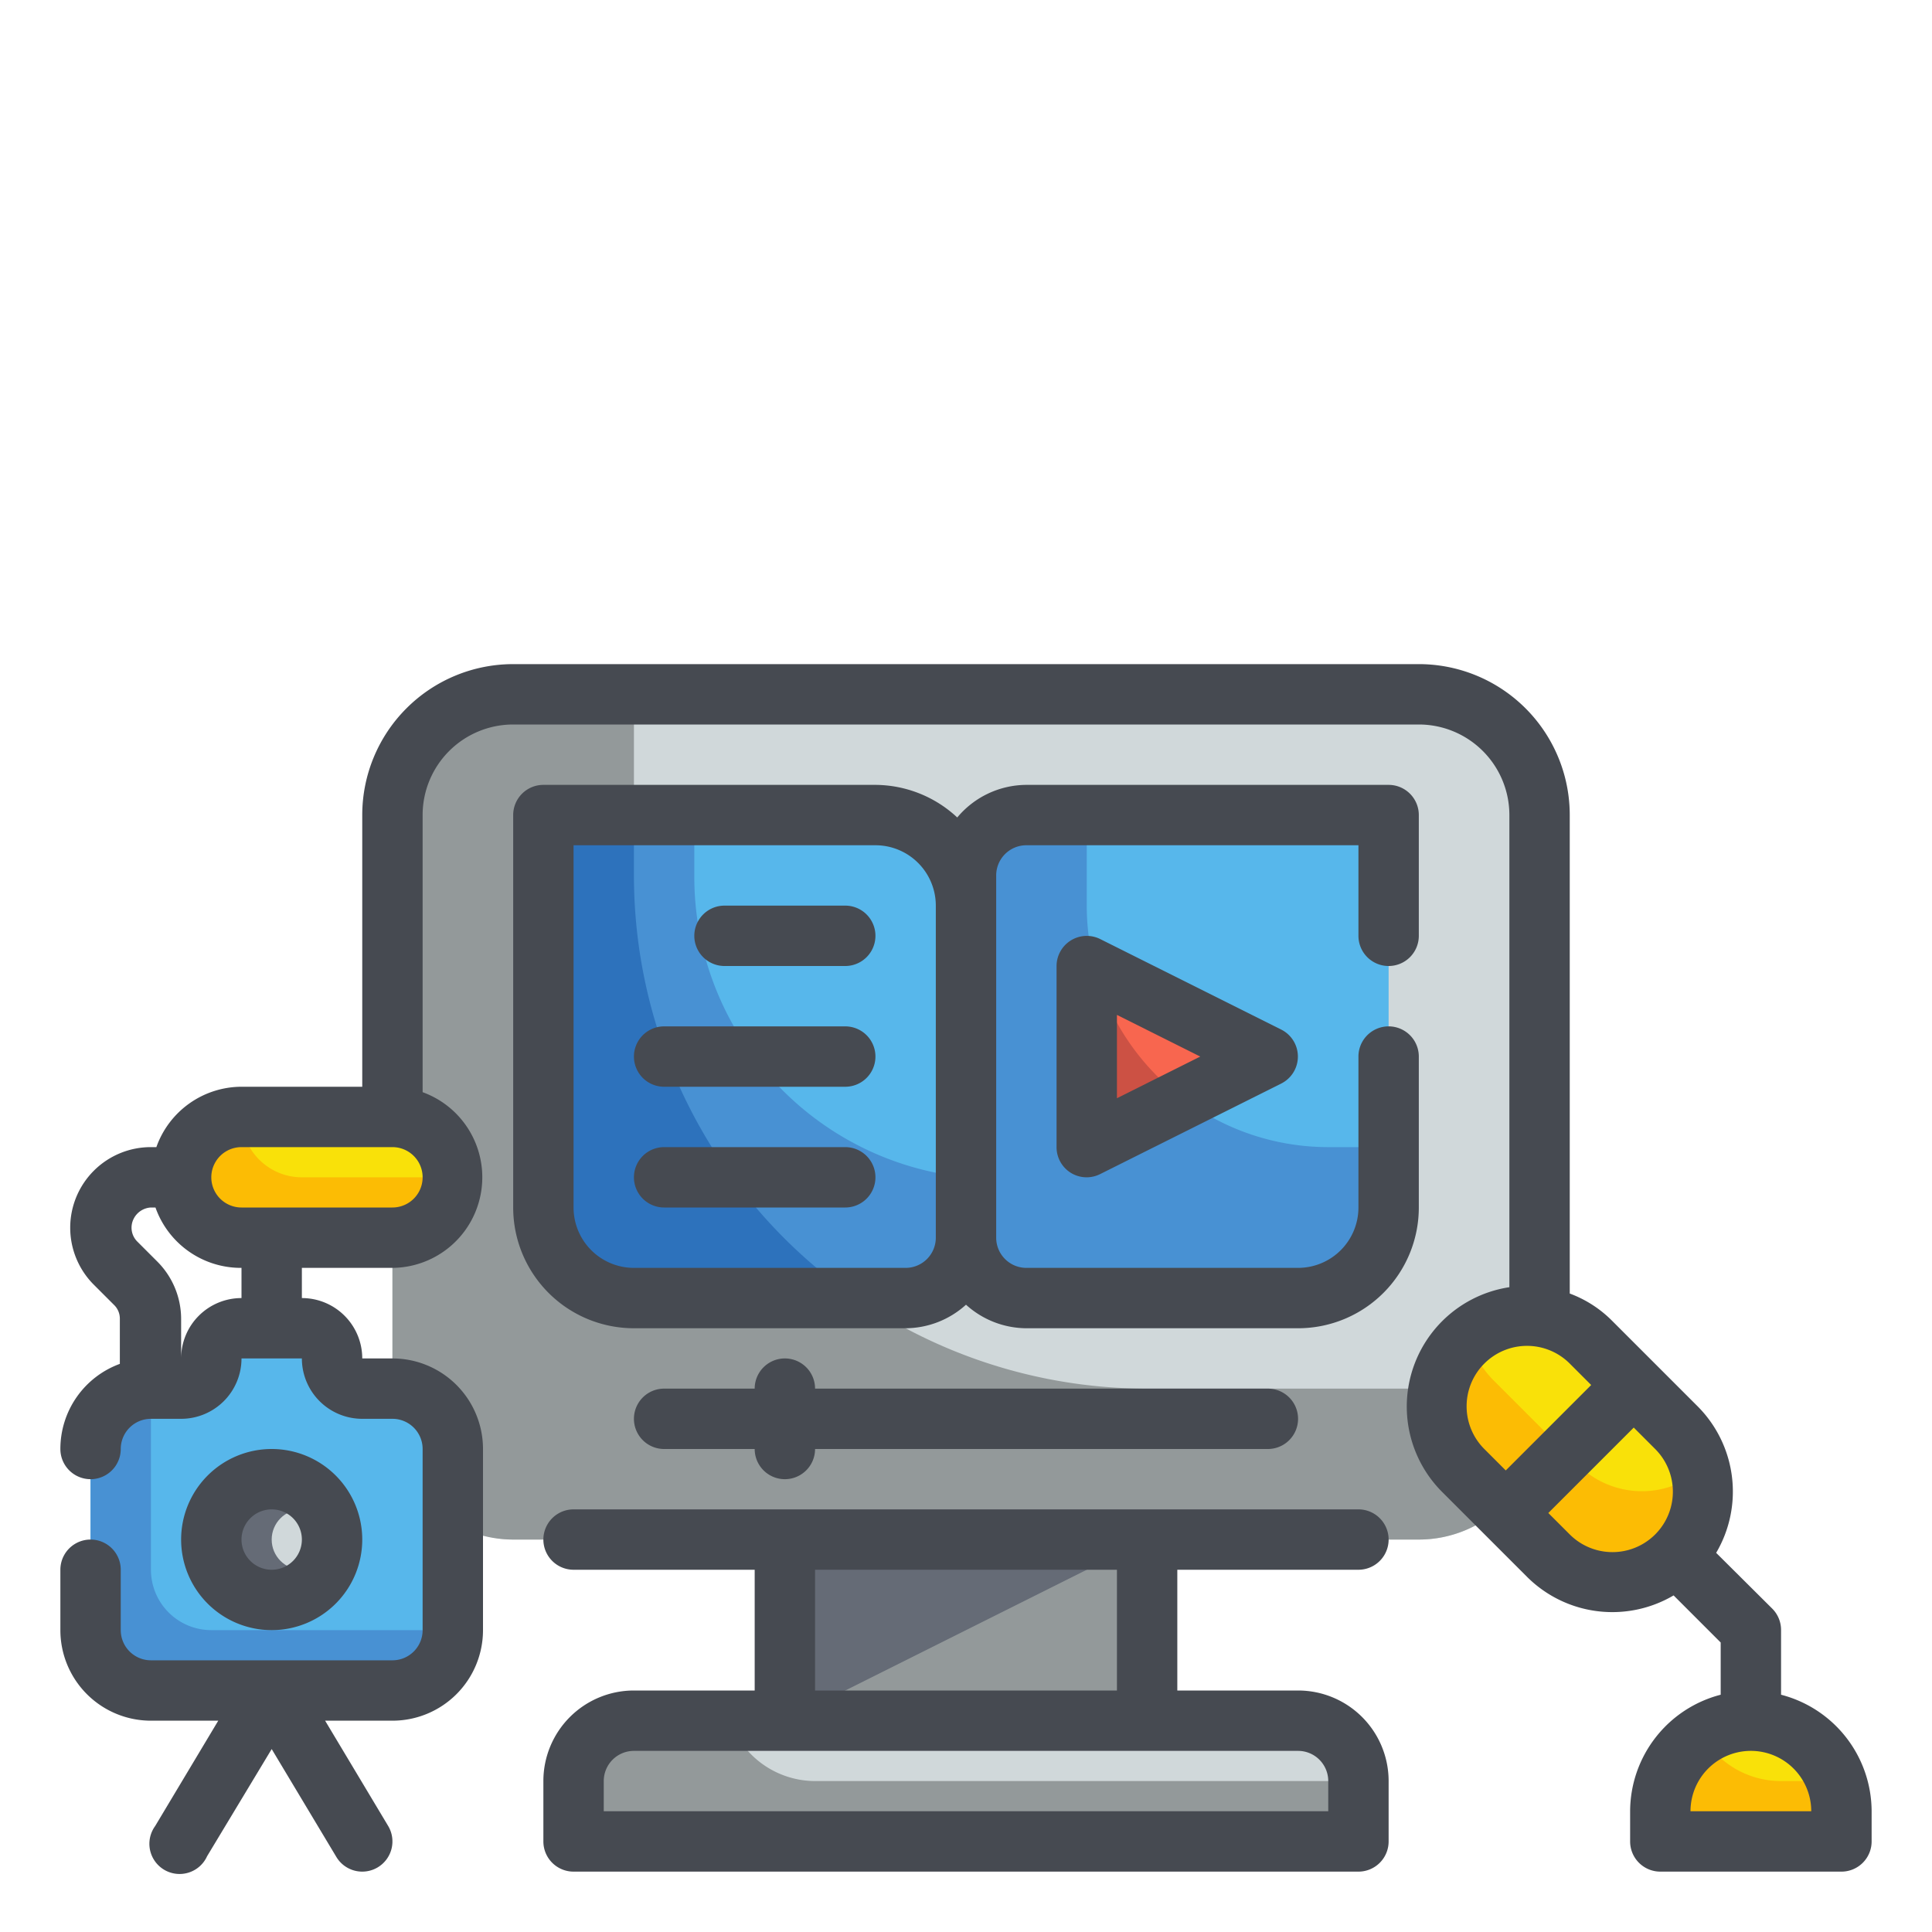 <svg id="Fill_Outline" data-name="Fill Outline" xmlns="http://www.w3.org/2000/svg" viewBox="0 0 64 64"><defs><style>.cls-1{fill:#d0d8da;}.cls-2{fill:#93999a;}.cls-3{fill:#57b7eb;}.cls-4{fill:#4891d3;}.cls-5{fill:#2d72bc;}.cls-6{fill:#f8664f;}.cls-7{fill:#cc5144;}.cls-8{fill:#656b76;}.cls-9{fill:#f9e109;}.cls-10{fill:#fcbc04;}.cls-11{fill:#464a51;}</style></defs><g id="Outline_copy" data-name="Outline copy"><rect class="cls-1" x="13" y="23" width="38" height="28" rx="4"/><path class="cls-2" d="M51,46v1a4,4,0,0,1-4,4H17a4,4,0,0,1-4-4V27a4,4,0,0,1,4-4h4v6A17,17,0,0,0,38,46Z"/><rect class="cls-2" x="26" y="51" width="12" height="6"/><path class="cls-1" d="M21,57H43a2,2,0,0,1,2,2v2a0,0,0,0,1,0,0H19a0,0,0,0,1,0,0V59A2,2,0,0,1,21,57Z"/><path class="cls-3" d="M18,27H29a3,3,0,0,1,3,3V41a2,2,0,0,1-2,2H21a3,3,0,0,1-3-3V27A0,0,0,0,1,18,27Z"/><path class="cls-3" d="M34,27H46a0,0,0,0,1,0,0V40a3,3,0,0,1-3,3H34a2,2,0,0,1-2-2V29A2,2,0,0,1,34,27Z"/><path class="cls-4" d="M46,38v2a3,3,0,0,1-3,3H34a2,2,0,0,1-2-2V29a2,2,0,0,1,2-2h2v3a8,8,0,0,0,8,8Z"/><path class="cls-4" d="M32,39v2a2,2,0,0,1-2,2H21a3,3,0,0,1-3-3V27h5v2A10,10,0,0,0,32,39Z"/><path class="cls-5" d="M28.36,43H21a3,3,0,0,1-3-3V27h3v2A17,17,0,0,0,28.36,43Z"/><polygon class="cls-6" points="36 38 36 32 42 35 36 38"/><path class="cls-7" d="M39.2,36.4,36,38V32l.29.15A8,8,0,0,0,39.2,36.4Z"/><polygon class="cls-8" points="26 57 26 51 38 51 26 57"/><path class="cls-2" d="M45,59v2H19V59a2,2,0,0,1,2-2h3.18A3,3,0,0,0,27,59Z"/><path class="cls-9" d="M55.54,51.54h0a3,3,0,0,1-4.25,0l-2.83-2.83a3,3,0,0,1,0-4.25h0a3,3,0,0,1,4.25,0l2.83,2.83A3,3,0,0,1,55.54,51.54Z"/><path class="cls-9" d="M61,61H55V60a3,3,0,0,1,3-3h0a3,3,0,0,1,3,3Z"/><path class="cls-3" d="M13,46H12a1,1,0,0,1-1-1h0a1,1,0,0,0-1-1H8a1,1,0,0,0-1,1H7a1,1,0,0,1-1,1H5a2,2,0,0,0-2,2v6a2,2,0,0,0,2,2h8a2,2,0,0,0,2-2V48A2,2,0,0,0,13,46Z"/><path class="cls-9" d="M13,41H8a2,2,0,0,1-2-2H6a2,2,0,0,1,2-2h5a2,2,0,0,1,2,2h0A2,2,0,0,1,13,41Z"/><circle class="cls-8" cx="9" cy="51" r="2"/><path class="cls-4" d="M15,54a2,2,0,0,1-2,2H5a2,2,0,0,1-2-2V48a2,2,0,0,1,2-2v6a2,2,0,0,0,2,2Z"/><path class="cls-10" d="M15,39a2,2,0,0,1-2,2H8a2,2,0,0,1-2-2,2,2,0,0,1,2-2,2,2,0,0,0,2,2Z"/><circle class="cls-1" cx="10" cy="51" r="1"/><path class="cls-10" d="M55.54,51.54a3,3,0,0,1-4.25,0l-2.83-2.83a3,3,0,0,1,0-4.25,1.68,1.68,0,0,1,.21-.18,3,3,0,0,0,.79,1.43l2.83,2.83a3,3,0,0,0,4,.18A3,3,0,0,1,55.54,51.54Z"/><path class="cls-10" d="M61,60v1H55V60a3,3,0,0,1,1.38-2.53A3,3,0,0,0,59,59h1.82A2.77,2.77,0,0,1,61,60Z"/><path class="cls-11" d="M45,52a1,1,0,0,0,0-2H19a1,1,0,0,0,0,2h6v4H21a3,3,0,0,0-3,3v2a1,1,0,0,0,1,1H45a1,1,0,0,0,1-1V59a3,3,0,0,0-3-3H39V52Zm-1,7v1H20V59a1,1,0,0,1,1-1H43A1,1,0,0,1,44,59Zm-7-3H27V52H37Z"/><path class="cls-11" d="M46,32a1,1,0,0,0,1-1V27a1,1,0,0,0-1-1H34a3,3,0,0,0-2.29,1.08A4,4,0,0,0,29,26H18a1,1,0,0,0-1,1V40a4,4,0,0,0,4,4h9a3,3,0,0,0,2-.78A3,3,0,0,0,34,44h9a4,4,0,0,0,4-4V35a1,1,0,0,0-2,0v5a2,2,0,0,1-2,2H34a1,1,0,0,1-1-1V29a1,1,0,0,1,1-1H45v3A1,1,0,0,0,46,32ZM30,42H21a2,2,0,0,1-2-2V28H29a2,2,0,0,1,2,2V41A1,1,0,0,1,30,42Z"/><path class="cls-11" d="M27,46a1,1,0,0,0-2,0H22a1,1,0,0,0,0,2h3a1,1,0,0,0,2,0H42a1,1,0,0,0,0-2Z"/><path class="cls-11" d="M36.45,31.11A1,1,0,0,0,35,32v6a1,1,0,0,0,.47.85A1,1,0,0,0,36,39a1,1,0,0,0,.45-.11l6-3a1,1,0,0,0,0-1.78ZM37,36.38V33.62L39.76,35Z"/><path class="cls-11" d="M28,30H24a1,1,0,0,0,0,2h4a1,1,0,0,0,0-2Z"/><path class="cls-11" d="M28,34H22a1,1,0,0,0,0,2h6a1,1,0,0,0,0-2Z"/><path class="cls-11" d="M28,38H22a1,1,0,0,0,0,2h6a1,1,0,0,0,0-2Z"/><path class="cls-11" d="M59,56.14V54a1,1,0,0,0-.29-.71l-1.86-1.85a4,4,0,0,0-.61-4.85l-2.83-2.83A3.88,3.88,0,0,0,52,42.85V27a5,5,0,0,0-5-5H17a5,5,0,0,0-5,5v9H8a3,3,0,0,0-2.82,2H5a2.67,2.67,0,0,0-1.89,4.56l.66.66a.63.63,0,0,1,.2.47v1.49A3,3,0,0,0,2,48a1,1,0,0,0,2,0,1,1,0,0,1,1-1H6a2,2,0,0,0,2-2h2a2,2,0,0,0,2,2h1a1,1,0,0,1,1,1v6a1,1,0,0,1-1,1H5a1,1,0,0,1-1-1V52a1,1,0,0,0-2,0v2a3,3,0,0,0,3,3H7.23L5.14,60.49a1,1,0,1,0,1.72,1L9,57.94l2.14,3.57A1,1,0,0,0,12,62a1,1,0,0,0,.51-.14,1,1,0,0,0,.35-1.37L10.77,57H13a3,3,0,0,0,3-3V48a3,3,0,0,0-3-3H12a2,2,0,0,0-2-2V42h3a3,3,0,0,0,1-5.82V27a3,3,0,0,1,3-3H47a3,3,0,0,1,3,3V42.64a4,4,0,0,0-2.24,6.77l2.83,2.83a4,4,0,0,0,4.85.61L57,54.41v1.73A4,4,0,0,0,54,60v1a1,1,0,0,0,1,1h6a1,1,0,0,0,1-1V60A4,4,0,0,0,59,56.14ZM8,43a2,2,0,0,0-2,2V43.69a2.69,2.69,0,0,0-.78-1.89l-.66-.66a.65.65,0,0,1-.13-.77A.68.68,0,0,1,5,40h.15A3,3,0,0,0,8,42Zm5-3H8a1,1,0,0,1,0-2h5a1,1,0,0,1,0,2Zm36.17,5.17a2,2,0,0,1,2.83,0l.71.71-2.83,2.83L49.17,48A2,2,0,0,1,49.17,45.17ZM52,50.83l-.71-.71,2.83-2.83.71.71A2,2,0,0,1,52,50.83ZM56,60a2,2,0,0,1,4,0Z"/><path class="cls-11" d="M12,51a3,3,0,1,0-3,3A3,3,0,0,0,12,51ZM8,51a1,1,0,1,1,1,1A1,1,0,0,1,8,51Z"/></g></svg>